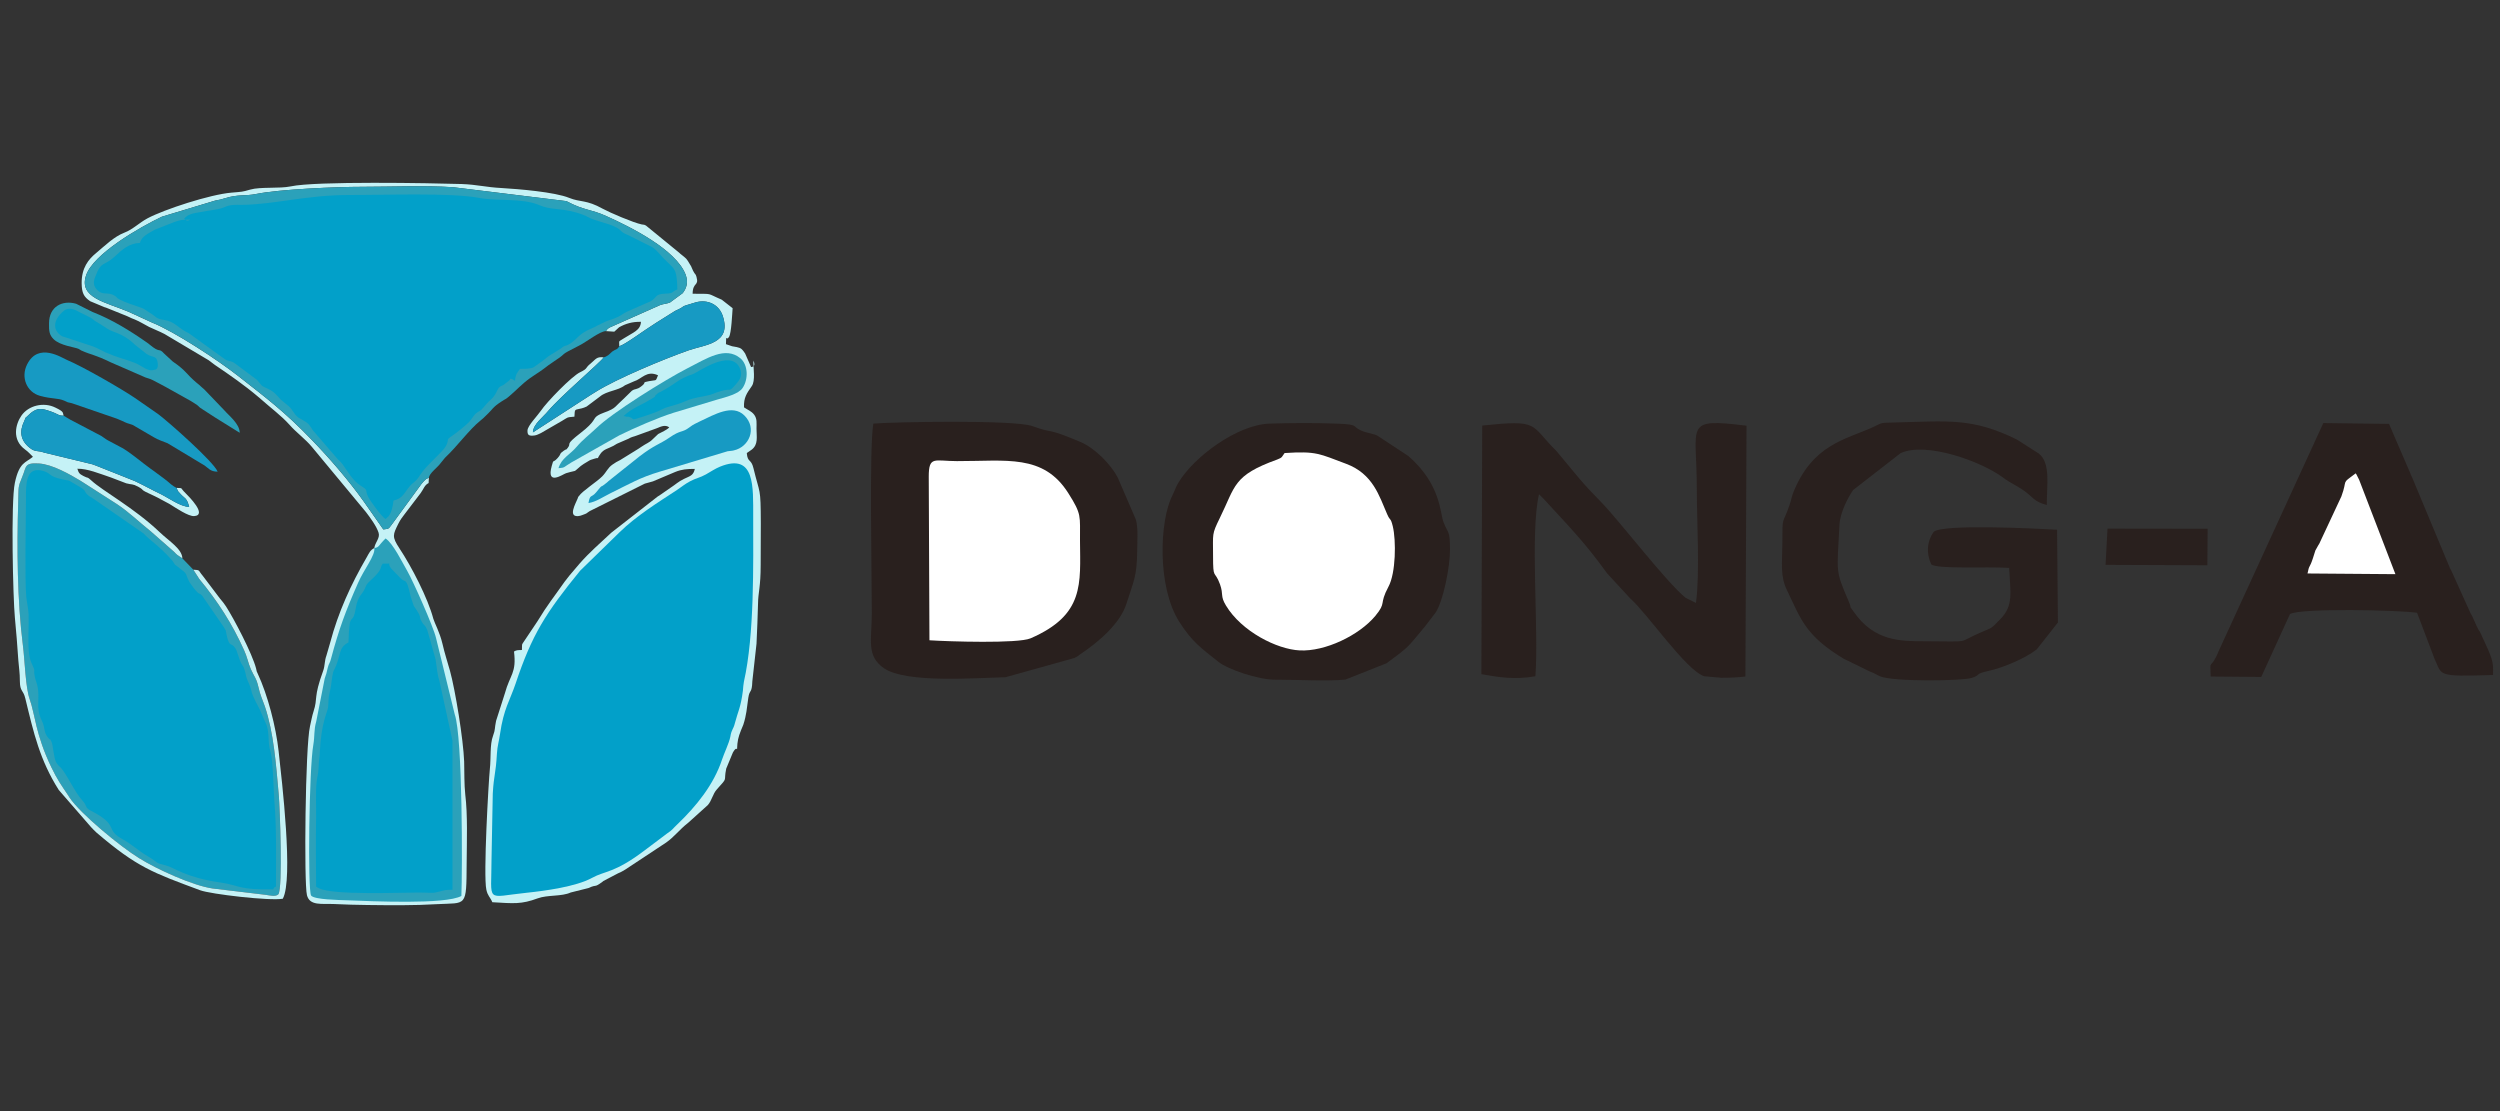 <?xml version="1.0" encoding="UTF-8"?> <svg xmlns="http://www.w3.org/2000/svg" xmlns:xlink="http://www.w3.org/1999/xlink" xmlns:xodm="http://www.corel.com/coreldraw/odm/2003" xml:space="preserve" width="180px" height="80px" version="1.1" style="shape-rendering:geometricPrecision; text-rendering:geometricPrecision; image-rendering:optimizeQuality; fill-rule:evenodd; clip-rule:evenodd" viewBox="0 0 180 80"><rect x="0" y="0" width="180" height="80" fill="#333333" stroke="none"/> <defs> <style type="text/css"> .fil2 {fill:#02A0C9} .fil3 {fill:#179AC3} .fil4 {fill:#29201E} .fil1 {fill:#2BA1BA} .fil0 {fill:#C5F2F6} .fil5 {fill:white} </style> </defs> <g id="圖層_x0020_1">  </g> <g id="圖層_x0020_1_0">  </g> <g id="圖層_x0020_1_0_1">  </g> <g id="圖層_x0020_1_2">  </g> <g id="圖層_x0020_1_3">  </g> <g id="圖層_x0020_1_4">  </g> <g id="圖層_x0020_1_5">  </g> <g id="圖層_x0020_1_6">  </g> <g id="圖層_x0020_1_7">  </g> <g id="圖層_x0020_1_8">  </g> <g id="圖層_x0020_1_9">  </g> <g id="圖層_x0020_1_9_10">  </g> <g id="圖層_x0020_1_9_11">  <g id="_1988696786592"> <path class="fil0" d="M26.95 39.46c-0.29,0.14 -0.37,0.35 -0.55,0.67 -1.14,1.96 -2.05,3.96 -2.63,6.15l-0.27 0.93c-0.14,0.37 -0.1,0.73 -0.23,1.08 -0.73,2.02 -0.36,1.91 -0.7,2.95 -0.09,0.26 -0.19,0.79 -0.25,1.05 -0.34,1.45 -0.44,11.27 -0.22,12.16 0.2,0.79 1.07,0.6 1.96,0.64 0.78,0.04 1.59,0.06 2.4,0.07 1.66,0.02 3.37,0.04 4.99,-0.06 2.16,-0.12 2.13,0.29 2.15,-2.97 0.01,-1.61 0.08,-3.43 -0.1,-4.92 -0.08,-0.74 -0.06,-1.58 -0.08,-2.37 -0.06,-1.62 -0.64,-5.16 -1.02,-6.54 -0.19,-0.68 -0.38,-1.24 -0.54,-1.94 -0.2,-0.85 -0.56,-1.47 -0.66,-1.81 -0.39,-1.48 -1.56,-3.74 -2.44,-5.07 -0.56,-0.85 -0.47,-0.98 -0.07,-1.79 0.14,-0.28 0.28,-0.46 0.48,-0.72l1.12 -1.47c0.22,-0.3 0.27,-0.57 0.57,-0.72l0.02 -0.38c-0.28,0.13 -0.1,0 -0.36,0.24 -0.06,0.06 -0.13,0.15 -0.18,0.21l-2.15 2.94c-0.24,0.32 -0.19,0.27 -0.59,0.33l-1.4 -2c-1.08,-1.52 -2.48,-3.14 -3.79,-4.49 -1.94,-2.01 -3.22,-2.96 -5.3,-4.59 -1.38,-1.08 -4.52,-3.16 -6.17,-3.82l-1.7 -0.78c-1.6,-0.68 -3.6,-0.99 -3.04,-2.62 0.52,-1.53 3.8,-3.43 5.46,-4.22l3.84 -1.16c0.37,-0.07 0.39,-0.07 0.71,-0.17 0.93,-0.29 1.48,-0.15 2.21,-0.3 1.72,-0.35 5.82,-0.52 7.64,-0.52 2.08,0 4.54,-0.11 6.58,0.03l8.14 1c1.29,0.69 1.77,0.57 2.88,1.08 1.78,0.8 5,2.41 5.7,4.2 0.22,0.57 0.06,1.01 -0.21,1.35l-0.91 0.67c-0.25,0.1 -0.46,0.09 -0.72,0.19l-3.67 1.63c-0.27,0.22 -0.09,0.08 -0.22,0.24l0.6 0.04 0.35 -0.32c0.47,-0.26 0.94,-0.4 1.57,-0.39 -0.03,0.62 -0.56,0.76 -1.23,1.19 -0.43,0.29 -0.33,0.1 -0.33,0.57 0.47,-0.15 1.8,-1.16 2.67,-1.7l1.34 -0.84c1.03,-0.47 0.08,-0.2 1.49,-0.62 0.85,-0.24 1.68,0.15 1.95,0.98 0.66,2.01 -1.3,2.06 -2.48,2.48 -1.73,0.61 -5.16,2.03 -6.68,2.99 -0.13,0.08 -0.23,0.14 -0.37,0.23l-4.14 2.68c0.02,-0.59 0.73,-1.09 1.09,-1.53 0.92,-1.09 3.74,-3.48 4.01,-3.87 -0.53,-0.07 -0.58,0.15 -0.94,0.44 -0.44,0.35 -0.16,0.34 -0.76,0.63 -0.61,0.29 -2.41,2.15 -2.83,2.78 -0.22,0.33 -0.95,1.07 -0.96,1.41 -0.01,0.34 0.09,0.42 0.53,0.36 0.14,-0.02 0.31,-0.11 0.44,-0.17l1.52 -0.88c0.41,-0.23 0.28,-0.26 0.89,-0.3 0.03,-0.62 0.01,-0.46 0.53,-0.6 0.12,-0.04 0.22,-0.06 0.35,-0.13l0.96 -0.72c0.48,-0.41 1.31,-0.42 1.8,-0.81l0.64 -0.28c0.58,-0.17 0.92,-0.82 1.74,-0.44 -0.2,0.47 -0.06,0.31 -0.63,0.42 -0.61,0.12 -0.13,0.05 -0.58,0.38 -0.33,0.26 -0.44,0.14 -0.68,0.32l-0.5 0.49c-0.01,0.02 -0.03,0.04 -0.05,0.05l-0.36 0.34c-0.21,0.2 -0.3,0.33 -0.55,0.46 -0.34,0.19 -0.72,0.25 -1.04,0.47 -0.27,0.18 -0.12,0.4 -1.17,1.21 -1.2,0.93 -0.65,0.71 -0.93,1.07 -0.18,0.24 -0.06,0.05 -0.28,0.21 -0.4,0.28 -0.14,0.18 -0.46,0.54 -0.37,0.41 -0.27,0.02 -0.42,0.56 -0.42,1.49 0.82,0.59 1.03,0.53 0.9,-0.27 0.42,0.01 1.06,-0.52 0.15,-0.12 0.27,-0.18 0.43,-0.28 0.36,-0.22 0.2,-0.12 0.57,-0.25 0.43,-0.14 0.05,0.18 0.41,-0.34 0.24,-0.35 0.55,-0.37 0.94,-0.58 0.02,-0.01 0.25,-0.15 0.25,-0.15l0.83 -0.36c0.25,-0.15 0.37,-0.14 0.59,-0.23l1.46 -0.53c0.33,-0.14 0.61,-0.26 0.89,-0.06 -0.2,0.21 -0.54,0.33 -0.8,0.48l-0.4 0.38c-0.23,0.24 -0.48,0.31 -0.78,0.52 -0.05,0.03 -0.23,0.16 -0.24,0.16l-1.31 0.81c-0.23,0.11 -0.36,0.19 -0.56,0.33 -0.34,0.23 -0.44,0.55 -0.74,0.85 -0.37,0.38 -1.43,1.05 -1.67,1.41 -0.14,0.2 0.02,-0.12 -0.1,0.19 -0.14,0.35 -0.7,1.31 0.03,1.26 0.13,-0.01 0.21,-0.04 0.29,-0.07 0.45,-0.16 0.26,-0.11 0.55,-0.29l3.97 -1.98c0.22,-0.07 0.33,-0.08 0.58,-0.16l1.61 -0.68c0.47,-0.19 0.85,-0.22 1.41,-0.22 -0.11,0.49 -0.33,0.5 -0.78,0.72 -0.42,0.2 -0.6,0.4 -0.96,0.63 -0.38,0.25 -0.52,0.38 -0.95,0.65l-3.32 2.59c-0.8,0.75 -1.56,1.4 -2.28,2.22l-0.74 0.87c-0.11,0.14 -0.25,0.31 -0.35,0.45 -0.79,1.13 -1.21,1.62 -1.95,2.84l-0.95 1.42c-0.21,0.33 -0.15,0.13 -0.17,0.65 -0.31,0.01 -0.39,0 -0.57,0.11 0.19,1.56 -0.28,1.63 -0.66,3.02l-0.63 1.97c-0.12,0.57 -0.04,0.59 -0.22,1.08 -0.24,0.62 -0.14,1.64 -0.23,2.4 -0.09,0.88 -0.48,7.66 -0.25,8.68 0.1,0.46 0.26,0.5 0.43,0.9 1.55,0.09 2.08,0.16 3.27,-0.28 0.71,-0.26 1.72,-0.12 2.37,-0.42l1.28 -0.32c0.67,-0.31 0.37,0.02 1.02,-0.46 0.01,-0.01 0.04,-0.03 0.06,-0.05l1.05 -0.55c0.32,-0.13 0.29,-0.15 0.52,-0.27l2.95 -1.95c0.56,-0.39 0.97,-0.94 1.52,-1.37 0.01,-0.01 0.04,-0.03 0.05,-0.04l1.42 -1.28c0.3,-0.33 0.35,-0.8 0.66,-1.14 0.84,-0.93 0.46,-0.49 0.67,-1.49l0.48 -1.16c0.24,-0.41 0.27,-0.23 0.3,-0.24 0.02,-0.59 0.09,-0.87 0.28,-1.35l0.17 -0.41c0.23,-0.71 0.25,-1.16 0.36,-1.94 0.09,-0.63 0.26,-0.27 0.29,-1.19l0.3 -2.7c0.04,-1.03 0.09,-1.87 0.11,-2.9 0.01,-0.83 0.19,-1.15 0.19,-2.79 0,-1 0.01,-2 0.01,-3 -0.01,-2.66 -0.06,-2 -0.53,-3.95 -0.17,-0.71 -0.42,-0.37 -0.48,-1.09l0.36 -0.25c0.48,-0.38 0.34,-0.92 0.34,-1.5 0,-0.44 0.05,-0.7 -0.16,-1 -0.21,-0.28 -0.47,-0.35 -0.74,-0.54 -0.03,-0.71 0.2,-1.01 0.56,-1.53 0.27,-0.38 0.11,-1.3 0.11,-1.84 0.24,0.47 -0.15,0.46 -0.16,0.47l-0.43 -0.98c-0.07,-0.09 -0.08,-0.12 -0.13,-0.18 -0.01,-0.01 -0.03,-0.04 -0.04,-0.05l-0.1 -0.1c-0.17,-0.13 -0.49,-0.15 -0.67,-0.19l-0.44 -0.15c0.02,-0.83 0.01,-0.18 0.22,-0.52 0.17,-0.26 0.23,-1.69 0.26,-2.07l-0.78 -0.61c-1.17,-0.5 -0.56,-0.41 -2.1,-0.43 0.01,-0.86 0.47,-0.53 0.28,-1.21 -0.07,-0.26 -0.09,-0.13 -0.25,-0.45l-0.15 -0.34c-0.02,-0.02 -0.03,-0.04 -0.04,-0.06 -0.32,-0.54 -0.24,-0.42 -0.74,-0.83 -0.02,-0.02 -0.04,-0.04 -0.05,-0.05l-2.41 -1.97c-0.19,-0.09 -0.03,-0.03 -0.3,-0.08 -0.6,-0.12 -2.32,-0.86 -2.81,-1.13 -1.2,-0.67 -1.6,-0.45 -2.41,-0.78 -1.05,-0.43 -3.68,-0.64 -4.85,-0.71 -1.17,-0.06 -1.78,-0.25 -2.89,-0.29 -2.31,-0.07 -10.52,-0.22 -12.32,0.17 -0.8,0.17 -2.19,0.02 -2.91,0.23 -0.62,0.18 -0.57,0.15 -1.35,0.22 -1.55,0.13 -4.85,1.21 -6.05,1.85 -0.58,0.31 -1.06,0.8 -1.64,1.02 -0.78,0.3 -1.41,0.94 -2.06,1.48 -0.55,0.45 -1.05,1.07 -1.04,2.17 0.01,0.69 0.14,0.98 0.62,1.3l1.03 0.43c0.12,0.02 0.3,0.12 0.48,0.18l1.14 0.46c0.27,0.11 0.17,0.1 0.55,0.24 0.39,0.16 0.7,0.37 1.04,0.54 0.41,0.2 0.69,0.29 1.11,0.51l3.18 1.89c0.01,0.01 0.04,0.03 0.05,0.04l0.4 0.3c1.08,0.73 2.12,1.45 3.11,2.29 0.08,0.07 0.14,0.11 0.21,0.18 0.66,0.59 1.46,1.18 2.05,1.84 0.49,0.56 1.13,1.01 1.61,1.59l3.89 4.69c0.29,0.38 0.76,1.01 0.91,1.49 0.12,0.39 -0.26,0.69 -0.31,1.1z"></path> <path class="fil1" d="M30.88 34.4c0.04,-0.35 0.6,-0.7 0.89,-1.11l0.27 -0.33c0.02,-0.02 0.04,-0.04 0.05,-0.05 0.81,-0.76 1.72,-2 2.48,-2.61 0.2,-0.15 0.24,-0.21 0.42,-0.38 0.52,-0.48 0.43,-0.57 1.16,-1.04 0.24,-0.16 0.25,-0.12 0.48,-0.32 0.52,-0.43 0.9,-0.88 1.54,-1.34 0.3,-0.22 0.59,-0.38 0.9,-0.61 0.3,-0.23 0.53,-0.4 0.86,-0.62 1.07,-0.7 0.15,-0.29 1.79,-1.12 0.55,-0.28 1.48,-1.03 1.91,-1.03 0.13,-0.16 -0.05,-0.02 0.22,-0.24l3.67 -1.63c0.26,-0.1 0.47,-0.09 0.72,-0.19l0.91 -0.67c0.27,-0.34 0.43,-0.78 0.21,-1.35 -0.7,-1.79 -3.92,-3.4 -5.7,-4.2 -1.11,-0.51 -1.59,-0.39 -2.88,-1.08l-8.14 -1c-2.04,-0.14 -4.5,-0.03 -6.58,-0.03 -1.82,0 -5.92,0.17 -7.64,0.52 -0.73,0.15 -1.28,0.01 -2.21,0.3 -0.32,0.1 -0.34,0.1 -0.71,0.17l-3.84 1.16c-1.66,0.79 -4.94,2.69 -5.46,4.22 -0.56,1.63 1.44,1.94 3.04,2.62l1.7 0.78c1.65,0.66 4.79,2.74 6.17,3.82 2.08,1.63 3.36,2.58 5.3,4.59 1.31,1.35 2.71,2.97 3.79,4.49l1.4 2c0.4,-0.06 0.35,-0.01 0.59,-0.33l2.15 -2.94c0.05,-0.06 0.12,-0.15 0.18,-0.21 0.26,-0.24 0.08,-0.11 0.36,-0.24z"></path> <path class="fil2" d="M13.26 15.74c0.12,0.07 0.17,0.25 0.43,0.07 -0.6,0.01 -0.63,0.01 -1.1,0.16l-1.45 0.57c-0.39,0.24 -0.96,0.46 -1.06,0.95 -0.78,0.02 -1.3,0.49 -1.82,0.98 -0.75,0.71 -0.97,0.28 -1.39,1.43 -0.09,0.22 -0.25,0.61 0.13,0.98 0.38,0.38 0.67,0.16 1.09,0.33 0.58,0.24 -0.17,0.2 1.91,0.89 0.46,0.14 0.44,0.22 0.83,0.45 0.38,0.22 0.38,0.4 0.95,0.48 0.85,0.12 1.01,0.6 1.81,0.96l2.43 1.75c0.48,0.39 0.56,0.15 0.94,0.46l1.54 1.15c0.39,0.43 0.2,0.38 0.78,0.64 0.44,0.2 0.62,0.43 0.91,0.76l0.6 0.5c0.29,0.26 0.36,0.54 0.64,0.77 0.1,0.09 0.01,0.02 0.18,0.12 0.03,0.02 0.1,0.06 0.13,0.07 0.02,0.01 0.04,0.03 0.06,0.04 0.02,0.01 0.05,0.02 0.07,0.04 0.41,0.23 0.43,0.37 0.67,0.71l1.8 2.09c0.13,0.11 0.24,0.22 0.34,0.36 0.38,0.53 0.7,1.14 1.29,1.52 0.61,0.38 0.26,0.25 0.55,0.83 0.13,0.25 0.94,1.4 1.24,1.57l0.21 -0.19c0.22,-0.25 0.33,-0.8 0.36,-1.14 0.67,-0.13 0.8,-0.6 1.17,-1.03 0.31,-0.36 0.41,-0.26 0.76,-0.83 0.43,-0.68 1.62,-1.64 1.85,-2.07 0.27,-0.52 -0.05,-0.4 0.43,-0.72 0.31,-0.21 0.99,-0.75 1.23,-1 0.17,-0.18 0.34,-0.48 0.48,-0.61 0.27,-0.23 0.3,-0.11 0.61,-0.5 0.51,-0.64 0.6,-0.44 0.98,-1.24 0.09,-0.2 0.2,-0.22 0.41,-0.32l0.42 -0.33c0.11,-0.1 -0.01,-0.15 0.21,-0.09l0.2 0.12c0.04,-0.48 0.17,-0.6 0.36,-0.86 0.31,-0.02 0.69,0.02 0.97,-0.11l0.64 -0.45c0.21,-0.16 0.39,-0.34 0.63,-0.47l0.68 -0.42c0.36,-0.31 0.28,-0.12 0.66,-0.35 0.57,-0.35 0.59,-0.7 1.57,-1.11 0.2,-0.08 0.25,-0.12 0.4,-0.2 1.12,-0.57 0.72,-0.28 1.47,-0.62 0.37,-0.17 0.35,-0.24 0.71,-0.4l1.45 -0.64c0.77,-0.27 0.37,-0.62 1.32,-0.65 0.63,-0.02 0.39,-0.14 0.83,-0.3 -0.04,-1.6 -0.2,-1.42 -1.02,-2.27 -0.28,-0.29 -0.48,-0.58 -0.8,-0.78l-1.68 -0.84c-0.02,-0.01 -0.05,-0.02 -0.07,-0.03 -0.62,-0.26 -0.4,-0.33 -0.84,-0.55 -0.6,-0.32 -1.42,-0.42 -2.05,-0.75 -0.23,-0.12 0.09,0.01 -0.27,-0.13 -0.68,-0.27 -1.25,-0.37 -1.98,-0.44 -0.53,-0.06 -0.84,-0.11 -1.28,-0.3 -1.23,-0.5 -2.94,-0.25 -4.28,-0.5 -2.04,-0.39 -6.85,-0.2 -9.34,-0.21 -3.09,0 -5.32,0.67 -7.69,0.71 -0.24,0 -0.56,-0.01 -0.8,0.02 -0.34,0.04 -0.43,0.13 -0.68,0.21 -0.34,0.12 -1.03,0.18 -1.43,0.27 -0.47,0.09 -0.99,0.11 -1.3,0.49z"></path> <path class="fil1" d="M13.92 41.02l-0.79 -0.82 -0.36 -0.24c-0.12,-0.09 -0.12,-0.12 -0.25,-0.24l-1.71 -1.5c-0.81,-0.64 -1.46,-1.3 -2.37,-1.91l-2.62 -1.68c-0.8,-0.48 -2.05,-1.2 -3.03,-1.26 -1.05,-0.06 -0.88,0.23 -1.18,0.94 -0.34,0.82 -0.26,0.7 -0.3,1.86 -0.1,3.27 -0.07,7.1 0.34,10.31 0.13,0.97 0.18,2.98 0.48,3.84 0.41,1.16 0.42,2.54 1.57,4.93 0.42,0.87 0.68,1.23 1.19,1.99l0.12 0.19c0.76,1.14 3.64,3.52 5.01,4.36 1.28,0.8 3.85,1.97 5.28,2.18l3.85 0.46c0.28,0.04 0.69,0.15 0.89,-0.04 0.33,-0.4 0.11,-6.32 0.03,-7.17 -0.2,-2.23 -0.36,-4.45 -1,-6.36 -0.15,-0.43 -0.34,-0.82 -0.46,-1.38 -0.16,-0.69 -0.29,-0.72 -0.55,-1.3 -0.19,-0.44 -0.27,-0.9 -0.48,-1.35 -0.86,-1.92 -1.9,-3.53 -3.23,-5.14l-0.43 -0.67z"></path> <path class="fil2" d="M35.39 61.83c0,3.25 -0.49,2.76 2.52,2.45 1.34,-0.14 3.56,-0.44 4.71,-1.07 0.96,-0.53 1.6,-0.33 3.75,-1.95l1.66 -1.25c0.42,-0.28 0.36,-0.3 0.73,-0.65 1.37,-1.31 2.63,-2.86 3.23,-4.68 0.14,-0.43 0.5,-1.17 0.59,-1.62 0.1,-0.6 0.21,-0.49 0.34,-1.02 0.19,-0.75 0.42,-1.1 0.57,-2.32 0.02,-0.23 0.03,-0.42 0.07,-0.63 0.77,-3.41 0.67,-8.46 0.67,-11.92 -0.01,-2.06 0.17,-4.61 -2.39,-3.57 -0.38,0.16 -0.63,0.34 -1.02,0.56 -0.43,0.24 -0.7,0.26 -1.13,0.49 -0.41,0.22 -0.62,0.41 -0.95,0.63 -1.4,0.92 -2.91,1.85 -4.14,3.05l-2.83 2.76c-2.5,3.07 -3.47,4.61 -4.65,8.14 -0.4,1.19 -0.86,1.8 -1.12,3.63 -0.07,0.5 -0.19,0.85 -0.22,1.38 -0.09,1.56 -0.22,1.49 -0.3,2.9l-0.09 4.69z"></path> <path class="fil2" d="M1.87 35.87c-0.01,1.31 -0.09,5.98 0.02,7.08 0.04,0.43 0.15,0.82 0.17,1.3 0.03,0.91 -0.08,2 0.04,2.87 0.03,0.18 0.08,0.43 0.15,0.57 0.39,0.88 0.1,0.3 0.27,1.1 0.07,0.29 0.11,0.33 0.16,0.53 0.24,1.04 -0.16,1.58 0.34,2.59 0.25,0.51 0.1,0.82 0.47,1.24 0.23,0.25 0,-0.14 0.19,0.2 0.1,0.17 0.11,0.43 0.15,0.64 0.12,0.63 0.1,0.89 0.49,1.23 0.43,0.39 1.07,1.84 1.59,2.39 0.41,0.43 0.15,0.52 0.65,0.77 2.11,1.09 0.91,1.32 2.31,2.07 0.58,0.31 1.1,0.81 1.72,1.17 0.89,0.52 0.51,0.49 1.38,0.7 0.53,0.13 1.41,0.87 3.9,1.22 1.36,0.19 1.28,0.55 3.8,0.49 0.07,-0.14 0.06,-0.13 0.2,-0.2 0,-2.05 0.05,-4.17 -0.11,-6.07 -0.06,-0.81 -0.11,-3.08 -0.27,-3.58 -0.27,-0.82 -0.01,-1.49 -0.42,-2.25l-0.36 -0.83c-0.93,-1.77 -0.33,-0.89 -0.91,-2.17 -0.11,-0.26 -0.08,-0.36 -0.17,-0.63 -0.11,-0.39 -0.11,-0.26 -0.26,-0.54 -0.16,-0.28 -0.28,-0.87 -0.42,-1.08 -0.32,-0.49 -0.42,-0.01 -0.63,-0.95 -0.1,-0.46 0,-0.23 -0.22,-0.6l-1.55 -2.25c-0.3,-0.3 -0.15,0.11 -0.87,-0.91l-0.07 -0.12c-0.36,-0.71 0.01,-0.41 -0.91,-1.12 -0.27,-0.21 0.03,0.08 -0.18,-0.2 -0.02,-0.02 -0.07,-0.09 -0.08,-0.12 -0.02,-0.01 -0.03,-0.04 -0.05,-0.06 -0.01,-0.01 -0.03,-0.03 -0.04,-0.05 -0.99,-1.1 -1.57,-1.39 -2.01,-1.89l-3.73 -2.58c-0.24,-0.14 -0.02,0.03 -0.24,-0.15 -0.39,-0.33 -0.11,-0.32 -0.59,-0.6 -1.3,-0.75 -0.38,-0.31 -1.65,-0.66 -0.6,-0.17 -0.51,-0.38 -1.08,-0.53 -1.19,-0.3 -1.19,0.96 -1.18,1.98z"></path> <path class="fil1" d="M26.95 39.46c0.09,0.52 -0.74,1.52 -1.17,2.51 -0.9,2.04 -1.37,3.3 -1.95,5.47 -0.09,0.35 -0.14,0.28 -0.23,0.63 -0.11,0.47 -0.09,0.4 -0.22,0.78l-0.61 3.09c-0.18,0.62 -0.1,1.04 -0.21,1.68 -0.31,1.72 -0.41,10.5 -0.16,10.86 0.22,0.3 2.06,0.32 2.56,0.34 1.83,0.07 7.11,0.32 8.26,-0.31 0.07,-1.72 0.1,-11.43 -0.48,-13.08l-1.34 -5.47c-0.18,-0.82 -1.69,-4.18 -2.05,-4.8 -0.37,-0.64 -1.06,-2.06 -1.59,-2.39 -0.53,0.52 -0.45,0.64 -0.81,0.69z"></path> <path class="fil2" d="M25.09 46.25c-0.61,0.32 -0.55,0.67 -0.78,1.36 -0.28,0.84 -0.3,0.52 -0.39,1.12 -0.05,0.39 -0.09,0.74 -0.18,1.11 -0.11,0.46 -0.07,0.58 -0.12,1.1 -0.04,0.33 -0.49,1.05 -0.59,3.2 -0.02,0.46 -0.08,0.61 -0.09,1.1 -0.02,0.58 -0.11,0.66 -0.15,1.11 -0.07,0.74 -0.02,1.71 -0.03,2.48 -0.03,1.67 -0.01,3.33 0,5 0.1,0.08 0.05,0.04 0.2,0.12 0.96,0.52 5.93,0.31 7.19,0.31 1.12,0 0.86,0.11 1.77,-0.14 0.23,-0.06 0.4,-0.05 0.66,-0.06l0 -10.72 -0.95 -4.35c-0.16,-0.47 -0.18,-0.99 -0.27,-1.53l-0.6 -2.11c-0.17,-0.4 -0.2,-0.26 -0.36,-0.53 -0.33,-0.56 0.09,-0.2 -0.61,-1.2l-0.22 -0.66c-0.33,-1.5 -0.37,-0.94 -0.72,-1.32l-0.67 -0.69c-0.41,-0.5 0.23,-0.35 -0.62,-0.37 -0.25,0.3 0.08,0.34 -0.87,1.2 -0.34,0.31 -0.3,0.33 -0.43,0.62 -0.16,0.38 -0.5,0.5 -0.64,1.36 -0.24,1.48 -0.46,-0.04 -0.53,2.49z"></path> <path class="fil0" d="M13.92 41.02l0.43 0.67c1.33,1.61 2.37,3.22 3.23,5.14 0.21,0.45 0.29,0.91 0.48,1.35 0.26,0.58 0.39,0.61 0.55,1.3 0.12,0.56 0.31,0.95 0.46,1.38 0.64,1.91 0.8,4.13 1,6.36 0.08,0.85 0.3,6.77 -0.03,7.17 -0.2,0.19 -0.61,0.08 -0.89,0.04l-3.85 -0.46c-1.43,-0.21 -4,-1.38 -5.28,-2.18 -1.37,-0.84 -4.25,-3.22 -5.01,-4.36l-0.12 -0.19c-0.51,-0.76 -0.77,-1.12 -1.19,-1.99 -1.15,-2.39 -1.16,-3.77 -1.57,-4.93 -0.3,-0.86 -0.35,-2.87 -0.48,-3.84 -0.41,-3.21 -0.44,-7.04 -0.34,-10.31 0.04,-1.16 -0.04,-1.04 0.3,-1.86 0.3,-0.71 0.13,-1 1.18,-0.94 0.98,0.06 2.23,0.78 3.03,1.26l2.62 1.68c0.91,0.61 1.56,1.27 2.37,1.91l1.71 1.5c0.13,0.12 0.13,0.15 0.25,0.24l0.36 0.24c-0.02,-0.68 -0.95,-1.23 -1.62,-1.87 -1.87,-1.78 -4.11,-2.97 -4.94,-3.74 -0.34,-0.31 -0.18,-0.11 -0.57,-0.32 -0.28,-0.15 -0.33,-0.2 -0.43,-0.52 0.73,-0.01 1.53,0.33 2.42,0.63l1.1 0.42c0.41,0.11 0.44,0.02 0.85,0.24 0.6,0.33 -0.08,0.11 1.21,0.69 0.22,0.1 0.29,0.15 0.46,0.24l0.58 0.31c0.03,0.01 0.1,0.06 0.13,0.08 0.34,0.21 1.25,0.83 1.66,0.8 0.97,-0.07 -0.39,-1.42 -0.63,-1.66 -0.43,-0.42 -0.12,-0.34 -0.64,-0.37 0.13,0.28 0.04,0.17 0.28,0.43 0.3,0.34 0.46,0.26 0.63,0.94 -0.66,-0.03 -1.44,-0.63 -2.06,-0.93 -0.65,-0.31 -1.13,-0.59 -1.85,-0.93l-2.56 -1.02c-0.14,-0.05 -0.34,-0.14 -0.5,-0.19l-3.47 -0.84c-0.49,-0.18 -0.62,-0.01 -1.05,-0.35 -0.67,-0.54 -0.74,-1.19 -0.39,-1.91 0.19,-0.4 -0.05,-0.09 0.29,-0.42 0.52,-0.51 0.85,-0.54 1.4,-0.36 0.9,0.29 0.7,0.38 1.15,0.38 -0.08,-0.22 0.06,-0.27 -0.59,-0.58 -0.84,-0.42 -1.94,-0.16 -2.45,0.58 -0.41,0.59 -0.72,1.73 0.28,2.45 0.19,0.13 0.37,0.33 0.55,0.51 -0.52,0.44 -0.98,0.37 -1.3,1.87 -0.3,1.4 -0.13,8.38 0,9.7 0.09,0.96 0.18,2.01 0.25,3.09 0.04,0.56 0.11,0.86 0.11,1.51 0.01,0.75 0.24,0.6 0.39,1.22 0.61,2.52 1.04,4.43 2.41,6.6l2.33 2.68c0.15,0.15 0.23,0.25 0.4,0.4 2.92,2.49 4.03,2.87 7.45,4.14 0.75,0.28 5.01,0.78 5.95,0.61 0.77,-1.38 -0.06,-8.46 -0.3,-10.62 -0.19,-1.75 -0.78,-4.04 -1.51,-5.6 -0.1,-0.2 -0.04,-0.07 -0.11,-0.35 -0.28,-1.09 -1.61,-3.61 -2.17,-4.48 -0.17,-0.26 -0.22,-0.3 -0.43,-0.56l-1.25 -1.65c-0.35,-0.41 -0.15,-0.4 -0.67,-0.43z"></path> <path class="fil1" d="M17.26 31.16c-0.01,-0.66 -0.78,-1.23 -1.13,-1.64l-1.42 -1.48c-0.16,-0.13 -0.2,-0.18 -0.37,-0.33l-0.22 -0.18c-0.72,-0.61 -0.7,-0.83 -1.68,-1.5l-0.63 -0.58c-0.4,-0.45 -0.24,0.03 -1.05,-0.65 -0.14,-0.11 0.07,0.04 -0.17,-0.13 -1.21,-0.85 -2.54,-1.67 -3.93,-2.21l-1.18 -0.59c-0.98,-0.28 -1.95,0.19 -1.95,1.41 -0.01,0.55 0.02,0.84 0.33,1.14 0.47,0.47 1.52,0.57 1.8,0.7l0.12 0.07c0.02,0.01 0.04,0.03 0.06,0.04 0.02,0.01 0.05,0.02 0.07,0.03 0.65,0.29 0.92,0.27 2.07,0.83l2.5 1.09c0.23,0.08 0.27,0.07 0.52,0.19 0.34,0.17 0.58,0.31 0.91,0.48l1.86 1.04c0.09,0.05 0.34,0.21 0.42,0.27 0.21,0.17 0.09,0.12 0.39,0.31 0.29,0.19 0.58,0.38 0.91,0.59l1.77 1.1z"></path> <path class="fil3" d="M44.59 24.93c-0.18,0.29 -0.21,0.17 -0.52,0.39 -0.01,0.02 -0.04,0.04 -0.05,0.05l-0.21 0.19c-0.17,0.12 -0.23,0.14 -0.34,0.17 -0.27,0.39 -3.09,2.78 -4.01,3.87 -0.36,0.44 -1.07,0.94 -1.09,1.53l4.14 -2.68c0.14,-0.09 0.24,-0.15 0.37,-0.23 1.52,-0.96 4.95,-2.38 6.68,-2.99 1.18,-0.42 3.14,-0.47 2.48,-2.48 -0.27,-0.83 -1.1,-1.22 -1.95,-0.98 -1.41,0.42 -0.46,0.15 -1.49,0.62l-1.34 0.84c-0.87,0.54 -2.2,1.55 -2.67,1.7z"></path> <path class="fil1" d="M40.21 33.71c0.51,-0.04 0.33,-0.06 0.94,-0.42l3.45 -1.95c1.08,-0.53 2.75,-1.26 3.89,-1.62l3.15 -0.95c0.63,-0.18 1.54,-0.4 1.83,-0.84 0.43,-0.64 0.39,-1.68 -0.17,-2.14 -1.08,-0.88 -2.4,0.01 -3.83,0.74 -1.61,0.83 -5.4,3.18 -6.56,4.32 -0.44,0.42 -0.95,0.8 -1.38,1.31 -0.5,0.59 -1.1,0.81 -1.32,1.55z"></path> <path class="fil3" d="M15.67 33.96c-0.27,-0.7 -3.52,-3.57 -4.25,-4.12l-1.65 -1.15c-0.99,-0.68 -3.85,-2.32 -4.94,-2.77 -0.37,-0.15 -2.07,-1.31 -2.88,0.32 -0.47,0.93 -0.02,2 0.93,2.26 0.92,0.25 1.26,0.14 1.75,0.35 0.31,0.14 0.16,0.1 0.54,0.18l3.26 1.12c0.02,0.01 0.05,0.02 0.07,0.03 0.11,0.05 0.21,0.09 0.28,0.12 0.67,0.33 0.59,0.16 0.97,0.41l1.32 0.77c0.33,0.2 0.6,0.27 0.99,0.43l2.61 1.57c0.34,0.21 0.45,0.48 1,0.48z"></path> <path class="fil3" d="M12.71 35.13l-0.19 -0.11c-0.01,-0.01 -0.19,-0.14 -0.22,-0.16 -0.18,-0.15 -0.29,-0.26 -0.5,-0.41 -0.37,-0.27 -0.6,-0.45 -0.98,-0.72 -0.68,-0.49 -1.26,-1.01 -1.95,-1.44l-1.11 -0.59c-0.15,-0.08 -0.36,-0.25 -0.48,-0.32l-2.23 -1.17c-0.11,-0.06 -0.46,-0.27 -0.47,-0.28 -0.45,0 -0.25,-0.09 -1.15,-0.38 -0.55,-0.18 -0.88,-0.15 -1.4,0.36 -0.34,0.33 -0.1,0.02 -0.29,0.42 -0.35,0.72 -0.28,1.37 0.39,1.91 0.43,0.34 0.56,0.17 1.05,0.35l3.47 0.84c0.16,0.05 0.36,0.14 0.5,0.19l2.56 1.02c0.72,0.34 1.2,0.62 1.85,0.93 0.62,0.3 1.4,0.9 2.06,0.93 -0.17,-0.68 -0.33,-0.6 -0.63,-0.94 -0.24,-0.26 -0.15,-0.15 -0.28,-0.43z"></path> <path class="fil3" d="M42.37 36.22c0.54,-0.08 1.06,-0.45 1.59,-0.71 1.39,-0.68 2.1,-1.12 3.54,-1.55l4.89 -1.47c0.13,-0.02 0.35,-0.03 0.44,-0.06 1.1,-0.24 1.71,-1.59 0.76,-2.52 -0.85,-0.84 -2.15,-0.06 -3.2,0.43 -0.28,0.14 -0.48,0.22 -0.71,0.4 -0.62,0.47 -0.61,0.16 -1.5,0.78 -0.7,0.48 -1.01,0.48 -2.15,1.35l-2.22 1.77c-0.02,0.02 -0.08,0.08 -0.16,0.14 -0.63,0.51 -0.1,-0.08 -0.74,0.68 -0.33,0.4 -0.43,0.09 -0.54,0.76z"></path> <path class="fil2" d="M44.9 29.95l0.24 0.06c0.12,0.01 0.01,-0.05 0.19,0.02 0.44,0.14 -0.08,0.31 1.15,-0.09 0.18,-0.06 0.42,-0.15 0.59,-0.21 0.52,-0.17 0.53,-0.29 1.14,-0.46 1.51,-0.41 1,-0.48 2.47,-0.74 0.7,-0.13 0.69,-0.22 1.22,-0.37 0.83,-0.24 0.53,0.14 1.1,-0.51 0.24,-0.27 0.53,-0.63 0.24,-1.2 -0.68,-1.34 -3.01,0.37 -3.34,0.48 -1.11,0.36 -1.25,0.72 -2.33,1.28 -0.23,0.12 -0.04,-0.03 -0.26,0.15 -0.35,0.29 0.14,0.03 -0.48,0.41 -0.02,0.01 -0.05,0.02 -0.07,0.03 -0.55,0.35 -1.24,0.57 -1.86,1.15z"></path> <path class="fil2" d="M4.58 22.39c-0.82,0.69 -0.77,1.44 -0.11,1.82l2.19 0.72c0.27,0.09 0.64,0.31 0.93,0.44 1,0.43 1.28,0.43 2.15,0.77 0.46,0.18 0.91,0.65 1.34,0.49 0.07,-0.03 0.35,0.05 0.27,-0.54 -0.08,-0.51 -0.34,-0.31 -0.79,-0.6l-0.88 -0.7c-0.02,-0.01 -0.04,-0.03 -0.05,-0.05 -0.02,-0.01 -0.04,-0.03 -0.05,-0.05 -0.84,-0.74 -1.44,-0.75 -1.81,-1l-0.61 -0.39c-0.71,-0.39 -0.15,-0.21 -1.12,-0.67 -0.08,-0.04 -0.21,-0.1 -0.27,-0.13 -0.3,-0.17 -0.78,-0.45 -1.19,-0.11z"></path> <path class="fil4" d="M91.84 48.94l0.22 0c1.41,0 3.48,0.12 4.81,-0.01l2.95 -1.17c1.82,-1.32 1.59,-1.26 2.79,-2.67l0.75 -0.98c0.56,-0.83 1.05,-3.34 1.04,-4.55 -0.01,-1.45 -0.12,-1.06 -0.47,-1.97 -0.25,-0.65 -0.18,-2.71 -2.52,-4.75l-2.25 -1.48c-0.06,-0.02 -0.11,-0.04 -0.17,-0.07l-0.72 -0.19c-1.11,-0.37 -0.19,-0.54 -2.04,-0.6 -1.57,-0.06 -3.27,-0.05 -4.84,0 -2.34,0.09 -5.45,2.41 -6.55,4.26 -0.21,0.35 -0.23,0.52 -0.42,0.89 -0.94,1.84 -1.12,6.57 0.48,9.11 0.94,1.47 1.57,1.89 2.81,2.88 0.68,0.55 2.85,1.3 4.13,1.3z"></path> <path class="fil4" d="M62.88 30.5c-0.3,1.73 -0.11,10.71 -0.11,13.66 0,1.91 -0.42,3.05 0.87,3.95 1.59,1.1 6.59,0.7 8.76,0.65l4.94 -1.38c0.42,-0.21 0.23,-0.13 0.42,-0.26 1.29,-0.86 2.9,-2.21 3.35,-3.67 0.49,-1.57 0.76,-1.9 0.77,-3.88 0,-0.7 0.08,-1.47 -0.09,-2.14l-1.32 -3.06c-0.48,-0.91 -1.6,-2.09 -2.68,-2.55 -2.67,-1.12 -1.73,-0.52 -3.46,-1.14 -1.28,-0.47 -10.13,-0.3 -11.45,-0.18z"></path> <path class="fil4" d="M106.66 48.54c1.25,0.23 2.45,0.41 3.89,0.15 0.25,-3.51 -0.4,-10.32 0.26,-13.1l0.25 0.24c1.86,2.03 3.01,3.17 4.65,5.45l1.66 1.8c1.24,1.09 4.01,5.17 5.33,5.61l1.24 0.11c0.61,0 1.13,-0.02 1.73,-0.09l0.08 -18.06c-4.58,-0.56 -3.57,-0.12 -3.58,4.55 0,2.3 0.23,6.09 -0.06,8.21l-0.75 -0.37c-1.37,-1.11 -4.79,-5.57 -6.04,-6.85 -0.69,-0.71 -1.09,-1.12 -1.68,-1.82l-1.58 -1.9c-1.94,-1.91 -1.14,-2.27 -5.34,-1.83l-0.06 17.9z"></path> <path class="fil4" d="M159.17 48.71l3.64 0.03 2.07 -4.53c0.77,-0.44 7.79,-0.29 9.15,-0.09l1.25 3.3c0.58,1.22 0.08,1.31 4.22,1.18 0.02,-1.02 0,-1.08 -0.87,-2.95 -0.19,-0.42 -0.04,-0.01 -0.31,-0.57l-0.34 -0.76c-0.03,-0.05 -0.06,-0.1 -0.09,-0.14l-1.42 -3.15c-0.03,-0.04 -0.06,-0.09 -0.08,-0.14l-2.71 -6.5c-0.02,-0.05 -0.05,-0.1 -0.07,-0.15 -0.03,-0.05 -0.05,-0.12 -0.07,-0.17l-1.53 -3.55 -4.73 -0.06 -7.5 16.34c-0.66,1.63 -0.67,0.45 -0.61,1.91z"></path> <path class="fil4" d="M128.33 39.14c-0.01,1.46 -0.17,2.33 0.34,3.37 0.98,2.02 1.28,3.23 4.06,4.91l1.88 0.92c0.49,0.19 0.39,0.19 0.74,0.35 0.93,0.41 5.95,0.34 6.62,0.12 0.7,-0.23 0.14,-0.27 1.23,-0.51 1.05,-0.23 2.68,-0.93 3.45,-1.55l1.52 -1.93 -0.06 -6.68c-1.71,-0.1 -8.18,-0.41 -8.87,0.14 -0.5,0.67 -0.57,1.54 -0.19,2.35 0.41,0.37 4.01,0.15 5.61,0.26 0.09,1.82 0.32,2.71 -0.63,3.68 -0.72,0.73 -0.49,0.57 -1.45,0.98 -1.78,0.77 -0.48,0.63 -3.99,0.62 -1.75,0 -3.64,0.01 -5.12,-2.12 -0.5,-0.71 -0.04,0.02 -0.36,-0.74 -0.99,-2.32 -0.84,-1.99 -0.67,-5.5 0.04,-0.89 0.6,-1.97 0.99,-2.53l3.41 -2.65c1.82,-0.85 5.8,0.58 7.37,1.75 0.53,0.4 0.98,0.57 1.49,0.93 0.68,0.47 0.71,0.8 1.67,1.05 -0.01,-1.4 0.3,-3 -0.57,-3.7l-1.58 -1.01c-3.21,-1.58 -4.9,-1.33 -8.83,-1.23 -1.09,0.03 -0.78,-0.01 -1.57,0.35 -1.96,0.89 -4.34,1.23 -5.73,4.76 -0.12,0.33 -0.12,0.5 -0.25,0.85 -0.5,1.47 -0.51,0.64 -0.51,2.76z"></path> <path class="fil5" d="M87.34 40.01c0,1.8 0.1,0.97 0.5,2.06 0.27,0.76 0,0.82 0.43,1.53 1.12,1.86 3.66,3.15 5.31,3.23 1.82,0.09 4.26,-1.07 5.44,-2.48 0.84,-1.02 0.24,-0.78 0.95,-2.11 0.53,-0.97 0.56,-3.32 0.31,-4.35 -0.17,-0.68 -0.17,-0.32 -0.41,-0.88 -0.56,-1.28 -1.01,-2.9 -2.96,-3.62 -1.93,-0.72 -2.11,-0.92 -4.42,-0.77 -0.2,0.26 -0.13,0.32 -0.54,0.47 -3.19,1.15 -2.98,1.89 -4.13,4.22 -0.58,1.19 -0.48,1.07 -0.48,2.7z"></path> <path class="fil5" d="M66.87 34.33l0.05 11.77c1.38,0.09 6.38,0.25 7.28,-0.14 3.9,-1.69 3.58,-3.93 3.56,-7.04 -0.01,-1.8 0.14,-1.86 -0.84,-3.41 -1.8,-2.85 -4.47,-2.3 -8.02,-2.31 -1.62,0 -2.03,-0.41 -2.03,1.13z"></path> <path class="fil5" d="M166.14 41.29l6.33 0.05 -2.61 -6.79c-0.03,-0.05 -0.06,-0.12 -0.08,-0.16 -0.02,-0.05 -0.07,-0.12 -0.08,-0.16 -0.02,-0.03 -0.05,-0.11 -0.09,-0.15 -1.1,0.81 -0.55,0.36 -1.03,1.66l-1.59 3.4c-0.02,0.04 -0.06,0.09 -0.08,0.13 -0.31,0.59 -0.1,0.06 -0.38,0.92 -0.25,0.77 -0.26,0.43 -0.39,1.1z"></path> <polygon class="fil4" points="151.6,40.67 158.93,40.7 158.95,38.07 151.74,38.06 "></polygon> </g> </g> </svg> 